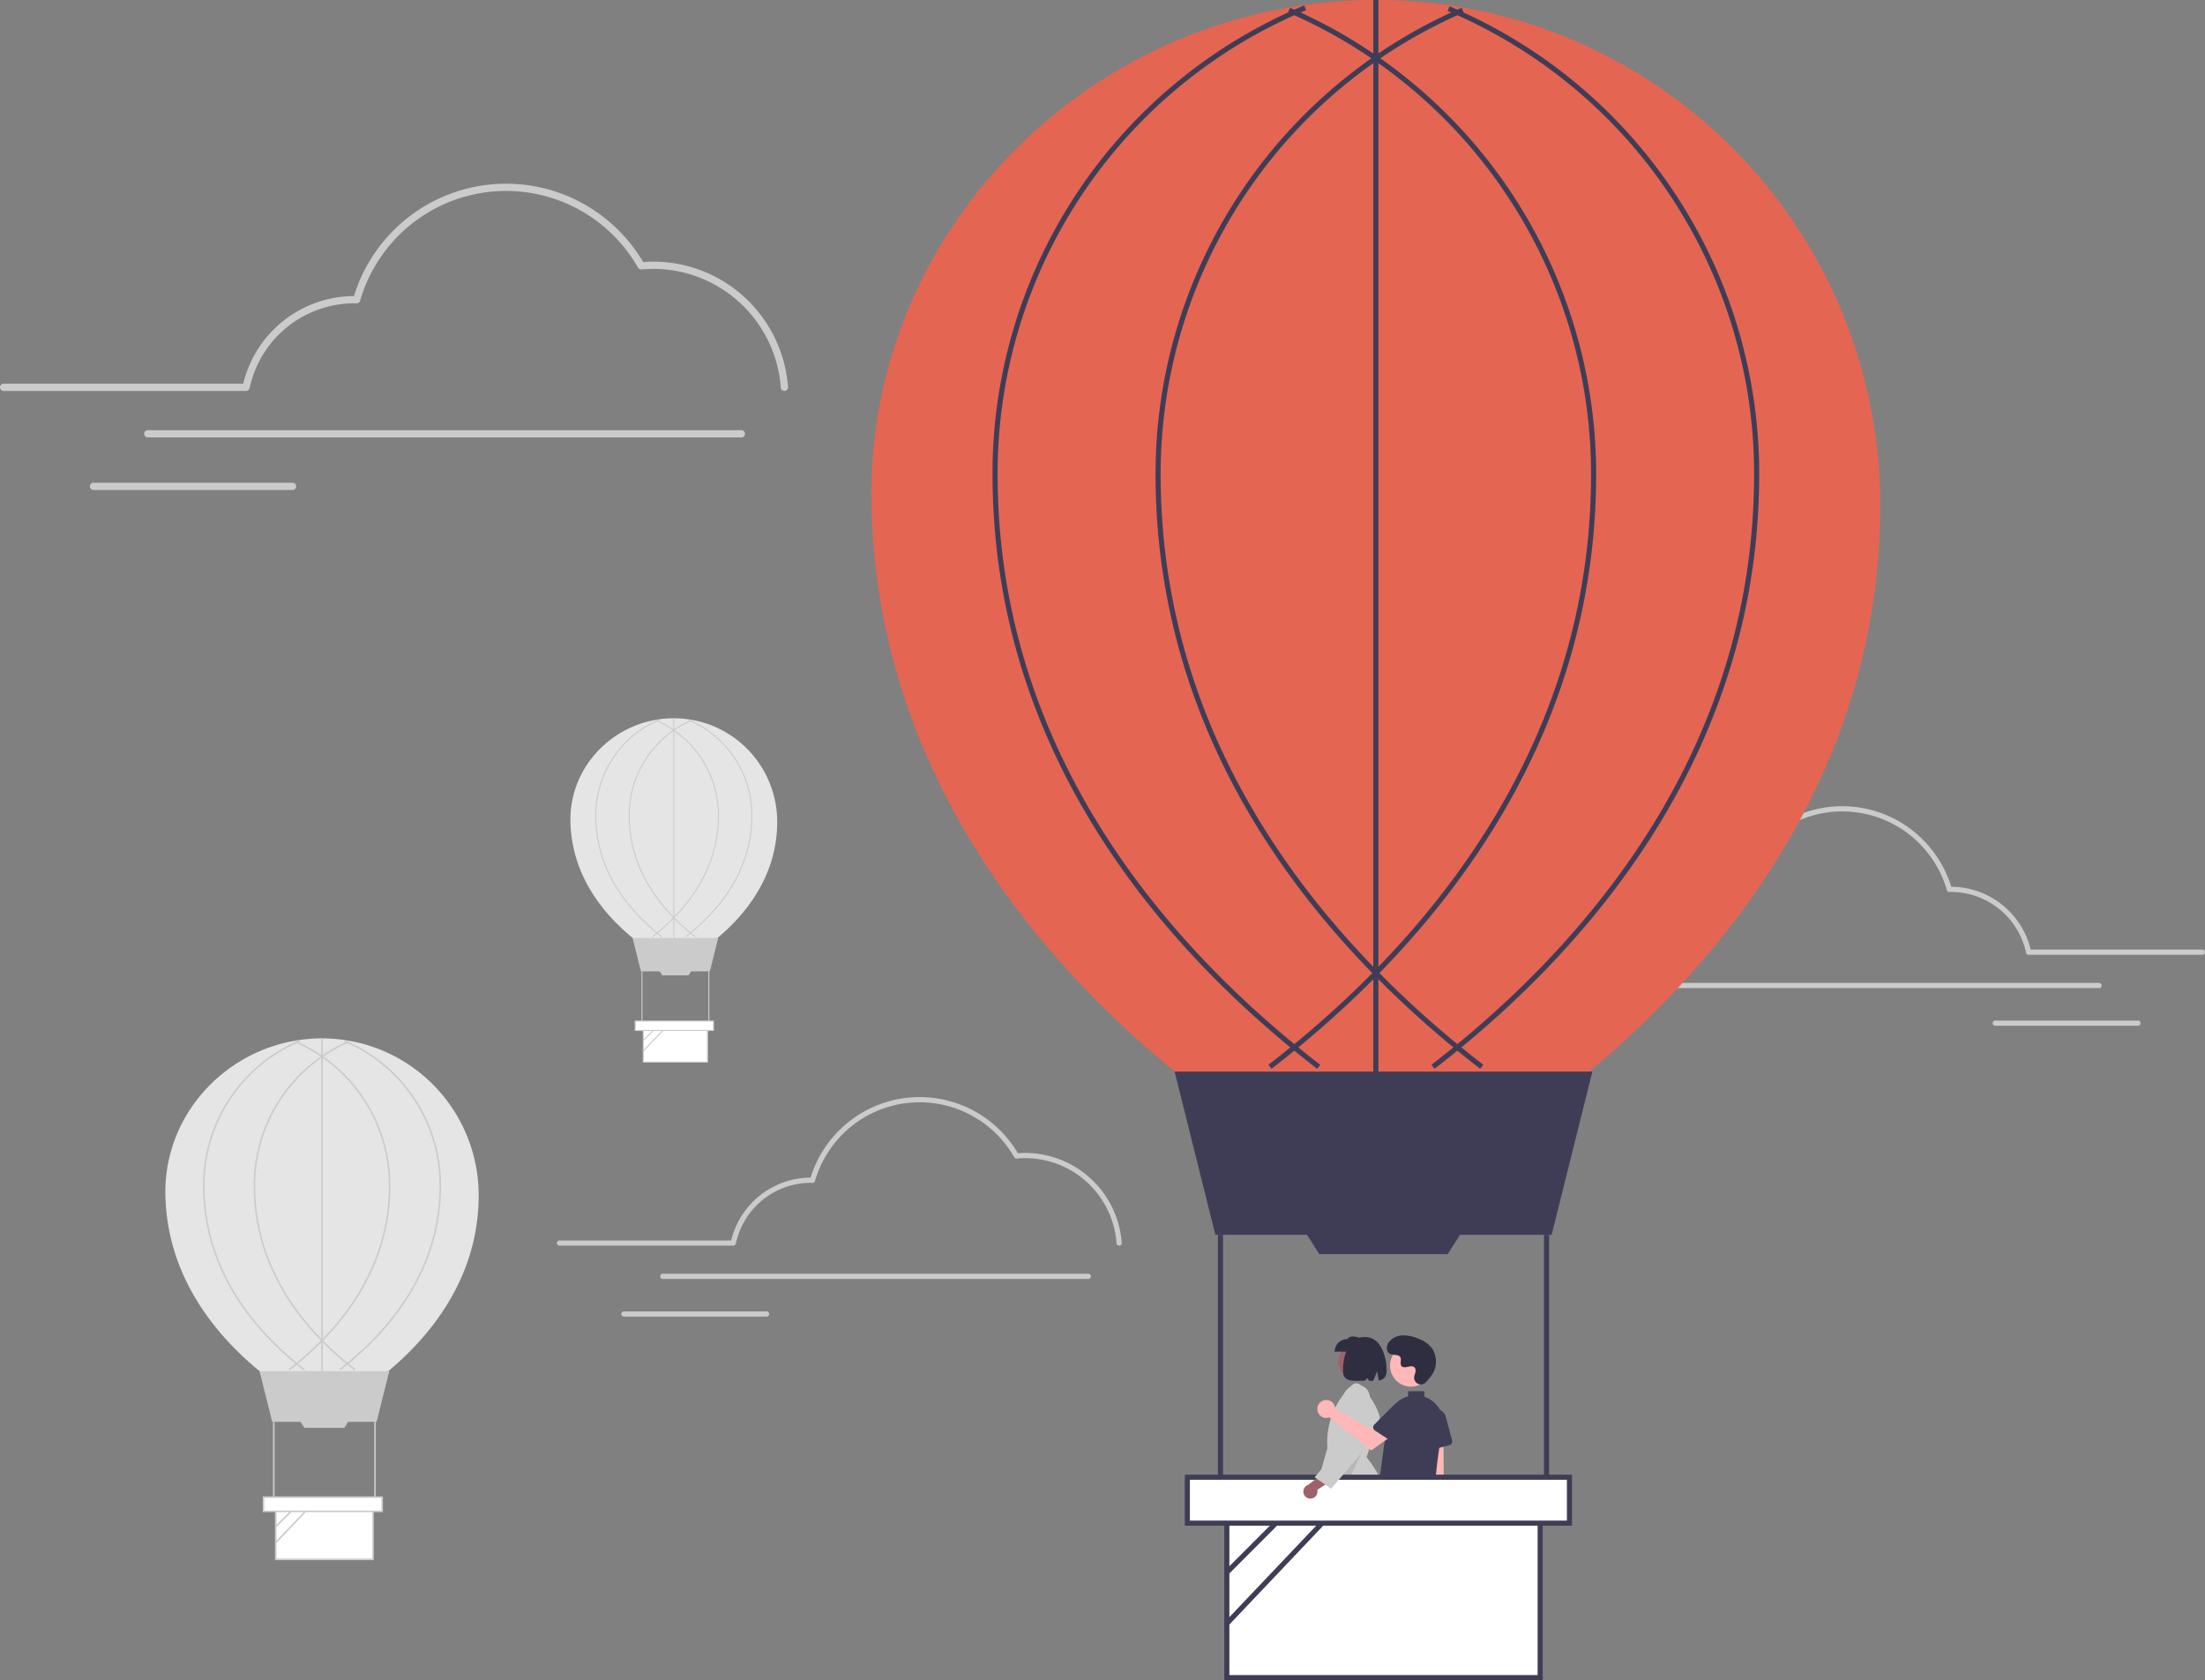 <svg width="538" height="410" fill="none" xmlns="http://www.w3.org/2000/svg"><rect width="100%" height="100%" fill="#808080" stroke="none"/><g clip-path="url(#a)"><path d="M191.387 95.401a.882.882 0 0 1-.88-.822A31.282 31.282 0 0 0 180.656 74a31.183 31.183 0 0 0-21.19-8.388c-.941 0-1.93.048-2.939.143a.885.885 0 0 1-.849-.441 37.108 37.108 0 0 0-15.514-14.747 37.033 37.033 0 0 0-40.672 4.845 37.15 37.15 0 0 0-11.629 17.98.88.88 0 0 1-.868.639l-.235-.007c-.122-.005-.244-.009-.367-.009a26.127 26.127 0 0 0-16.383 5.843 26.204 26.204 0 0 0-9.103 14.841.885.885 0 0 1-.864.702H.883a.882.882 0 0 1-.881-.884.885.885 0 0 1 .88-.885h58.454a27.987 27.987 0 0 1 9.831-15.361 27.907 27.907 0 0 1 17.196-6.025 38.917 38.917 0 0 1 12.269-18.42 38.795 38.795 0 0 1 42.098-4.952 38.877 38.877 0 0 1 16.196 15.071 32.75 32.75 0 0 1 2.54-.102 32.949 32.949 0 0 1 22.392 8.865 33.055 33.055 0 0 1 10.411 21.747.884.884 0 0 1-.882.946zM180.88 106.742H36.059a.886.886 0 0 1-.625-1.51.882.882 0 0 1 .625-.259H180.88a.88.88 0 0 1 .883.884.885.885 0 0 1-.883.885zM71.381 119.566H22.813a.875.875 0 0 1-.626-.258.88.88 0 0 1-.26-.627.89.89 0 0 1 .26-.626.879.879 0 0 1 .626-.258h48.568a.884.884 0 0 1 0 1.769z" fill="#CBCBCB"/><path d="M116.79 291.671c0 35.96-37.638 53.166-37.638 53.166s-38.024-17.206-38.796-53.166c-.453-21.137 17.11-38.28 38.217-38.28a38.176 38.176 0 0 1 27.024 11.212 38.325 38.325 0 0 1 11.193 27.068z" fill="#E5E5E5"/><path d="M91.892 346.963H66.414l-3.089-12.373H94.98l-3.088 12.373z" fill="#CBCBCB"/><path d="M91.023 368.125h-23.74v12.392h23.74v-12.392z" fill="#fff"/><path d="M91.216 380.711H67.089v-12.779h24.127v12.779zm-23.741-.387H90.83v-12.006H67.475v12.006zM84.019 348.422h-9.733l-1.117-1.758h11.967l-1.117 1.758zM66.993 346.963h-.387v18.947h.387v-18.947zM91.698 346.963h-.385v18.947h.385v-18.947zM83.022 334.381l-.236-.307c11.152-8.614 24.446-23.371 24.446-44.757a38.074 38.074 0 0 0-6.322-21.059 37.984 37.984 0 0 0-16.901-14.035l.15-.356a38.375 38.375 0 0 1 17.073 14.177 38.463 38.463 0 0 1 6.386 21.273c0 21.543-13.375 36.396-24.596 45.064z" fill="#CBCBCB"/><path d="m70.67 334.38-.236-.307c11.152-8.614 24.445-23.371 24.445-44.757a38.124 38.124 0 0 0-6.25-20.934 38.033 38.033 0 0 0-16.708-14.047l.153-.355a38.42 38.42 0 0 1 16.878 14.19 38.51 38.51 0 0 1 6.314 21.146c0 21.543-13.376 36.396-24.597 45.064z" fill="#CBCBCB"/><path d="M86.478 334.382c-11.22-8.668-24.596-23.521-24.596-45.064a38.509 38.509 0 0 1 6.313-21.146 38.42 38.42 0 0 1 16.879-14.19l.153.355a38.032 38.032 0 0 0-16.71 14.047 38.123 38.123 0 0 0-6.25 20.934c0 21.386 13.295 36.143 24.447 44.757l-.236.307z" fill="#CBCBCB"/><path d="M74.126 334.38c-11.221-8.667-24.597-23.521-24.597-45.063a38.44 38.44 0 0 1 6.429-21.347 38.344 38.344 0 0 1 17.187-14.169l.149.357a37.957 37.957 0 0 0-17.015 14.026 38.056 38.056 0 0 0-6.364 21.133c0 21.385 13.294 36.143 24.446 44.757l-.236.306zM78.767 253.391h-.386v81.2h.386v-81.2zM74.224 365.316l-7.079 7.09.273.274 7.08-7.091-.274-.273zM77.665 365.196l-10.522 11.085.28.267 10.522-11.086-.28-.266z" fill="#CBCBCB"/><path d="M93.242 365.33H64.29v3.48h28.952v-3.48z" fill="#fff"/><path d="M93.436 369.003H64.098v-3.866h29.338v3.866zm-28.952-.386H93.05v-3.094H64.484v3.094z" fill="#CBCBCB"/><path d="M189.63 200.536c0 23.735-24.843 35.092-24.843 35.092s-25.097-11.357-25.607-35.092c-.299-13.951 11.294-25.266 25.225-25.266 6.69 0 13.106 2.662 17.837 7.4a25.29 25.29 0 0 1 7.388 17.866z" fill="#E5E5E5"/><path d="M173.196 237.032h-16.817l-2.038-8.167h20.893l-2.038 8.167z" fill="#CBCBCB"/><path d="M172.623 251h-15.67v8.18h15.67V251z" fill="#fff"/><path d="M172.75 259.306h-15.925v-8.435h15.925v8.435zm-15.67-.255h15.415v-7.925H157.08v7.925zM167.999 237.996h-6.424l-.737-1.16h7.899l-.738 1.16zM156.762 237.031h-.255v12.506h.255v-12.506zM173.068 237.031h-.255v12.506h.255v-12.506zM167.342 228.728l-.155-.202c7.36-5.686 16.135-15.426 16.135-29.542a25.135 25.135 0 0 0-4.173-13.9 25.071 25.071 0 0 0-11.156-9.263l.1-.235a25.335 25.335 0 0 1 11.269 9.357 25.394 25.394 0 0 1 4.215 14.041c0 14.219-8.829 24.024-16.235 29.744z" fill="#CBCBCB"/><path d="m159.188 228.727-.156-.202c7.361-5.686 16.136-15.426 16.136-29.542a25.165 25.165 0 0 0-4.126-13.817 25.106 25.106 0 0 0-11.028-9.272l.101-.234a25.357 25.357 0 0 1 11.14 9.366 25.412 25.412 0 0 1 4.167 13.957c0 14.219-8.828 24.023-16.234 29.744z" fill="#CBCBCB"/><path d="M169.623 228.727c-7.406-5.721-16.234-15.525-16.234-29.744a25.412 25.412 0 0 1 4.167-13.957 25.354 25.354 0 0 1 11.141-9.366l.101.234a25.104 25.104 0 0 0-11.029 9.272 25.165 25.165 0 0 0-4.126 13.817c0 14.116 8.775 23.856 16.136 29.542l-.156.202z" fill="#CBCBCB"/><path d="M161.469 228.729c-7.406-5.721-16.235-15.525-16.235-29.744a25.38 25.38 0 0 1 4.243-14.09 25.312 25.312 0 0 1 11.345-9.352l.098.235a25.065 25.065 0 0 0-11.231 9.259 25.124 25.124 0 0 0-4.2 13.948c0 14.115 8.775 23.856 16.136 29.542l-.156.202zM164.533 175.27h-.255v53.595h.255V175.27zM161.535 249.144l-4.673 4.68.18.181 4.673-4.68-.18-.181zM163.807 249.066l-6.946 7.317.185.176 6.945-7.317-.184-.176z" fill="#CBCBCB"/><path d="M174.088 249.156h-19.109v2.297h19.109v-2.297z" fill="#fff"/><path d="M174.215 251.58h-19.364v-2.553h19.364v2.553zm-19.11-.256h18.855v-2.041h-18.855v2.041zM400.816 232.988a.633.633 0 0 0 .631-.59 22.425 22.425 0 0 1 7.061-14.75 22.349 22.349 0 0 1 15.189-6.012c.674 0 1.383.034 2.107.102a.634.634 0 0 0 .608-.316 26.604 26.604 0 0 1 11.12-10.571 26.554 26.554 0 0 1 29.153 3.473 26.628 26.628 0 0 1 8.335 12.888.635.635 0 0 0 .623.458l.168-.005c.088-.003.175-.006.263-.006a18.726 18.726 0 0 1 11.743 4.187 18.785 18.785 0 0 1 6.526 10.639.635.635 0 0 0 .619.503h42.405a.63.63 0 0 0 .587-.391.634.634 0 0 0-.587-.877h-41.898a20.062 20.062 0 0 0-7.047-11.011 20.005 20.005 0 0 0-12.326-4.318 27.893 27.893 0 0 0-8.794-13.204 27.804 27.804 0 0 0-30.175-3.55 27.864 27.864 0 0 0-11.61 10.804 23.257 23.257 0 0 0-1.82-.073 23.62 23.62 0 0 0-16.051 6.353 23.694 23.694 0 0 0-7.462 15.588.64.64 0 0 0 .154.461.624.624 0 0 0 .478.218zM408.347 241.116h103.806a.634.634 0 0 0 0-1.268H408.347a.633.633 0 0 0-.448 1.082c.119.119.28.186.448.186zM486.834 250.309h34.813a.631.631 0 0 0 .631-.634.633.633 0 0 0-.631-.634h-34.813a.63.63 0 0 0-.585.391.654.654 0 0 0 0 .486.633.633 0 0 0 .585.391z" fill="#CBCBCB"/><path d="M325.068 403.288h-2.084l-.992-8.05h3.076v8.05z" fill="#9F616A"/><path d="M325.599 405.312h-6.718v-.085a2.616 2.616 0 0 1 2.615-2.62h4.103v2.705z" fill="#2F2E41"/><path d="m351.935 399.334-1.786 1.075-4.989-6.389 2.636-1.586 4.139 6.9z" fill="#9F616A"/><path d="m347.672 404.26-.044-.073a2.625 2.625 0 0 1 .895-3.594l3.517-2.116 1.391 2.318-5.759 3.465zM325.609 401.628l-.036-.001a27.933 27.933 0 0 1-3.033-.174c-.384-.038-.801-.08-1.303-.121l-.017-.003c-.342-.102-.352-3.318-.206-14.326.074-5.639.158-12.029.058-16.099l-.001-.04.03-.026a15.249 15.249 0 0 1 13.44-3.418l.037.008.019.032c2.047 3.471 5.139 8.47 8.129 13.304 6.864 11.098 8.827 14.362 8.612 14.608l-.026.02c-.469.235-.821.415-1.12.569a37.128 37.128 0 0 1-3.644 1.647l-.055.022-.04-.044c-6.965-7.644-12.76-16.183-16.345-24.076-.419 2.695-.927 6.214-1.465 9.932-1.545 10.691-2.589 17.731-3.009 18.16l-.025.026z" fill="#2F2E41"/><path d="M327.486 371.726a36.423 36.423 0 0 1 12.198 2.045 27.833 27.833 0 0 0-6.225-18.132l-.03-.037.016-.046c1.094-3.166 2.224-6.439 3.235-9.695l-.016-.055c-.708-2.523-2.229-5.073-4.649-7.796a1.49 1.49 0 0 0-2.034-.103 18.993 18.993 0 0 0-6.104 15.447l.001.016-.004.016c-1.895 6.431-2.583 9.734-3.19 12.648-.443 2.126-.826 3.967-1.596 6.597a39.454 39.454 0 0 1 8.398-.905z" fill="#CBCBCB"/><path opacity=".1" d="m333.6 351.396-6.166 13.444-3.522-3.571 9.688-9.873z" fill="#000"/><path d="M330.963 336.701a4.39 4.39 0 0 0 4.387-4.393 4.39 4.39 0 0 0-4.387-4.394 4.39 4.39 0 0 0-4.386 4.394 4.39 4.39 0 0 0 4.386 4.393z" fill="#9F616A"/><path d="M325.646 329.826h6.964v-3.041c-1.528-.608-3.024-1.125-3.929 0a3.04 3.04 0 0 0-3.035 3.041z" fill="#2F2E41"/><path d="M332.996 326.248c4.164 0 5.329 5.228 5.329 8.177 0 1.645-.742 2.233-1.909 2.432l-.412-2.202-.966 2.297c-.327.001-.672-.005-1.029-.012l-.327-.675-.73.663c-2.923.005-5.285.431-5.285-2.503 0-2.949 1.022-8.177 5.329-8.177z" fill="#2F2E41"/><path d="M458.764 123.271c0 115.8-121.203 171.21-121.203 171.21s-122.447-55.41-124.933-171.21C211.167 55.206 267.728 0 335.696 0c67.968 0 123.068 55.19 123.068 123.271z" fill="#E56553"/><path d="M340.16 402.378h-2.555l-1.215-9.87h3.77v9.87z" fill="#FFB7B7"/><path d="M335.78 401.646h4.927v3.108h-8.029a3.11 3.11 0 0 1 3.102-3.108z" fill="#2F2E41"/><path d="M349.746 402.378h-2.555l-1.215-9.87h3.771l-.001 9.87z" fill="#FFB7B7"/><path d="M345.366 401.646h4.927v3.108h-8.029c0-.824.327-1.615.908-2.197a3.1 3.1 0 0 1 2.194-.911z" fill="#2F2E41"/><path d="M349.433 372.981a2.248 2.248 0 0 1-1.01-1.605 2.251 2.251 0 0 1 .58-1.806l-1.682-23.912 4.846.471.133 23.417a2.257 2.257 0 0 1-1.304 3.777 2.25 2.25 0 0 1-1.563-.342z" fill="#FFB7B7"/><path d="m340.04 397.406-2.813-.135a.937.937 0 0 1-.893-.931l-.196-28.503a.931.931 0 0 1 .321-.715.934.934 0 0 1 .751-.222l11.252 1.636a.936.936 0 0 1 .803.923l1.447 26.411a.937.937 0 0 1-.577.874.935.935 0 0 1-.361.073h-3.032a.933.933 0 0 1-.926-.794s-2.29-19.811-2.605-19.799c-.316.006-2.196 20.355-2.196 20.355a.943.943 0 0 1-.931.828l-.044-.001z" fill="#2F2E41"/><path d="M348.418 353.694a.94.94 0 0 1-.387-.71l-.355-6.445a2.58 2.58 0 0 1 3.98-2.317c.537.347.926.88 1.093 1.497l1.56 5.762a.94.94 0 0 1-.66 1.153l-4.436 1.205a.934.934 0 0 1-.795-.145z" fill="#3F3D56"/><path d="M344.274 338.376a5.123 5.123 0 0 0 5.119-5.126 5.123 5.123 0 0 0-5.119-5.127 5.123 5.123 0 0 0-5.118 5.127 5.122 5.122 0 0 0 5.118 5.126z" fill="#FFB7B7"/><path d="M347.896 337.305a1.646 1.646 0 0 1-1.719.45 1.648 1.648 0 0 1-1.133-1.37 1.67 1.67 0 0 1 .002-.324c.064-.617.42-1.177.334-1.827a.952.952 0 0 0-.175-.449c-.761-1.021-2.547.456-3.265-.467-.44-.567.078-1.459-.26-2.092-.446-.836-1.767-.423-2.595-.881-.922-.509-.867-1.926-.26-2.787a4.378 4.378 0 0 1 3.318-1.692 8.865 8.865 0 0 1 3.749.733 7.489 7.489 0 0 1 3.543 2.46 6.018 6.018 0 0 1 .606 5.114c-.309 1.036-1.365 2.3-2.145 3.132z" fill="#2F2E41"/><path d="M349.383 341.801a7.686 7.686 0 0 0-.272-.188 6.712 6.712 0 0 0-1.583-.778v-1.347h-3.959v1.25a6.953 6.953 0 0 0-5.035 5.779l-2.696 20.049a.944.944 0 0 0 .476.95c.11.06.23.097.354.109 1.889.245 3.709.869 5.351 1.836a7.935 7.935 0 0 0 3.898.996 9.356 9.356 0 0 0 3.173-.566.933.933 0 0 0 .608-.836c.097-2.157.665-13.263 2.318-20.037a6.93 6.93 0 0 0-2.633-7.217zM378.583 301.33h-82.045l-9.945-39.846h101.935l-9.945 39.846z" fill="#3F3D56"/><path d="M375.786 369.471h-76.451v39.906h76.451v-39.906z" fill="#fff"/><path d="M376.407 409.999h-77.694v-41.151h77.694v41.151zm-76.451-1.245h75.208v-38.661h-75.208v38.661zM353.231 306.029h-31.342l-3.597-5.662h38.536l-3.597 5.662zM298.402 301.328h-1.243v61.013h1.243v-61.013zM377.961 301.328h-1.243v61.013h1.243v-61.013zM350.021 260.808l-.759-.986c35.912-27.74 78.721-75.263 78.721-144.13a122.623 122.623 0 0 0-20.357-67.815 122.323 122.323 0 0 0-54.428-45.195l.485-1.147a123.57 123.57 0 0 1 54.98 45.654 123.869 123.869 0 0 1 20.563 68.503c0 69.373-43.072 117.205-79.205 145.116z" fill="#3F3D56"/><path d="m310.24 260.809-.759-.986c35.913-27.74 78.722-75.263 78.722-144.13a122.769 122.769 0 0 0-20.126-67.412A122.472 122.472 0 0 0 314.27 3.047l.493-1.143a123.717 123.717 0 0 1 54.353 45.693 124.018 124.018 0 0 1 20.33 68.096c0 69.373-43.072 117.206-79.206 145.116z" fill="#3F3D56"/><path d="M361.15 260.809c-36.133-27.91-79.206-75.743-79.206-145.116a124.011 124.011 0 0 1 20.331-68.096 123.718 123.718 0 0 1 54.354-45.693l.493 1.143a122.467 122.467 0 0 0-53.808 45.234 122.779 122.779 0 0 0-20.127 67.412c0 68.867 42.81 116.39 78.722 144.13l-.759.986z" fill="#3F3D56"/><path d="M321.371 260.809c-36.133-27.91-79.206-75.742-79.206-145.115a123.789 123.789 0 0 1 20.701-68.742 123.477 123.477 0 0 1 55.347-45.628l.48 1.15a122.235 122.235 0 0 0-54.792 45.168 122.542 122.542 0 0 0-20.493 68.052c0 68.867 42.81 116.39 78.722 144.129l-.759.986zM336.317 0h-1.243v261.484h1.243V0zM321.69 360.423l-22.794 22.833.878.88 22.795-22.832-.879-.881zM332.772 360.043l-33.885 35.697.9.858 33.886-35.697-.901-.858z" fill="#3F3D56"/><path d="M382.933 360.475H289.7v11.206h93.233v-11.206z" fill="#fff"/><path d="M383.555 372.303h-94.476v-12.451h94.476v12.451zm-93.233-1.245h91.99v-9.961h-91.99v9.961z" fill="#3F3D56"/><path d="M319.854 365.687a1.708 1.708 0 0 0 1.56-1.383 1.72 1.72 0 0 0-.021-.742l5.08-3.334-2.897-1.253-4.38 3.358a1.721 1.721 0 0 0 .658 3.354z" fill="#9F616A"/><path d="m324.743 363.285-.064-.045c-1.209-.891-2.551-1.813-3.849-2.704l-.078-.054.061-.072c2.771-3.247 5.544-6.638 8.227-9.918l-.006-.012.026-.013.01-.013.006.005.016-.009-.073.006-.827-6.495a4.166 4.166 0 0 1 .089-4.46 3.525 3.525 0 0 1 4.59-1.05 3.027 3.027 0 0 1 1.323 2.253 2.72 2.72 0 0 1-.72 2.228c.285 3.151.411 6.316.378 9.481v.029l-.019.025c-2.859 3.639-6.001 7.259-9.039 10.759l-.051.059z" fill="#CBCBCB"/><path d="M325.727 343.321c.025.113.042.227.05.342l8.951 5.173 2.176-1.254 2.32 3.041-4.655 3.323-10.213-8.07c-.416.155-.87.178-1.3.068a2.193 2.193 0 0 1-.456-4.072 2.179 2.179 0 0 1 2.465.326c.33.298.56.69.662 1.123z" fill="#FFB7B7"/><path d="M335.048 348.398a.946.946 0 0 1 .27-.763l4.556-4.564a2.58 2.58 0 0 1 3.452-.182 2.589 2.589 0 0 1 .542 3.42l-3.244 5.008a.941.941 0 0 1-1.298.277l-3.856-2.507a.932.932 0 0 1-.422-.689z" fill="#3F3D56"/><path d="M273.061 303.962a.633.633 0 0 1-.631-.589 22.425 22.425 0 0 0-7.061-14.751 22.354 22.354 0 0 0-15.189-6.012 23 23 0 0 0-2.107.102.627.627 0 0 1-.608-.316 26.596 26.596 0 0 0-11.12-10.57 26.549 26.549 0 0 0-29.153 3.473 26.624 26.624 0 0 0-8.335 12.888.632.632 0 0 1-.623.457l-.168-.005c-.088-.003-.175-.006-.263-.006a18.73 18.73 0 0 0-11.743 4.188 18.783 18.783 0 0 0-6.526 10.638.632.632 0 0 1-.619.503H136.51a.615.615 0 0 1-.449-.184.638.638 0 0 1 0-.899.651.651 0 0 1 .449-.185h41.898a20.059 20.059 0 0 1 7.048-11.01 20.001 20.001 0 0 1 12.325-4.319 27.895 27.895 0 0 1 8.794-13.203 27.81 27.81 0 0 1 30.176-3.55 27.871 27.871 0 0 1 11.609 10.803 23.756 23.756 0 0 1 1.82-.073 23.619 23.619 0 0 1 16.051 6.354 23.692 23.692 0 0 1 7.462 15.588.641.641 0 0 1-.154.46.616.616 0 0 1-.433.217l-.045.001zM265.53 312.09H161.724a.633.633 0 1 1 0-1.268H265.53a.634.634 0 0 1 0 1.268zM187.043 321.284H152.23a.63.63 0 0 1-.587-.391.634.634 0 0 1 .587-.877h34.813a.637.637 0 0 1 .449.185.635.635 0 0 1-.449 1.083z" fill="#CBCBCB"/></g><defs><clipPath id="a"><path fill="#fff" d="M0 0h538v410H0z"/></clipPath></defs></svg>
